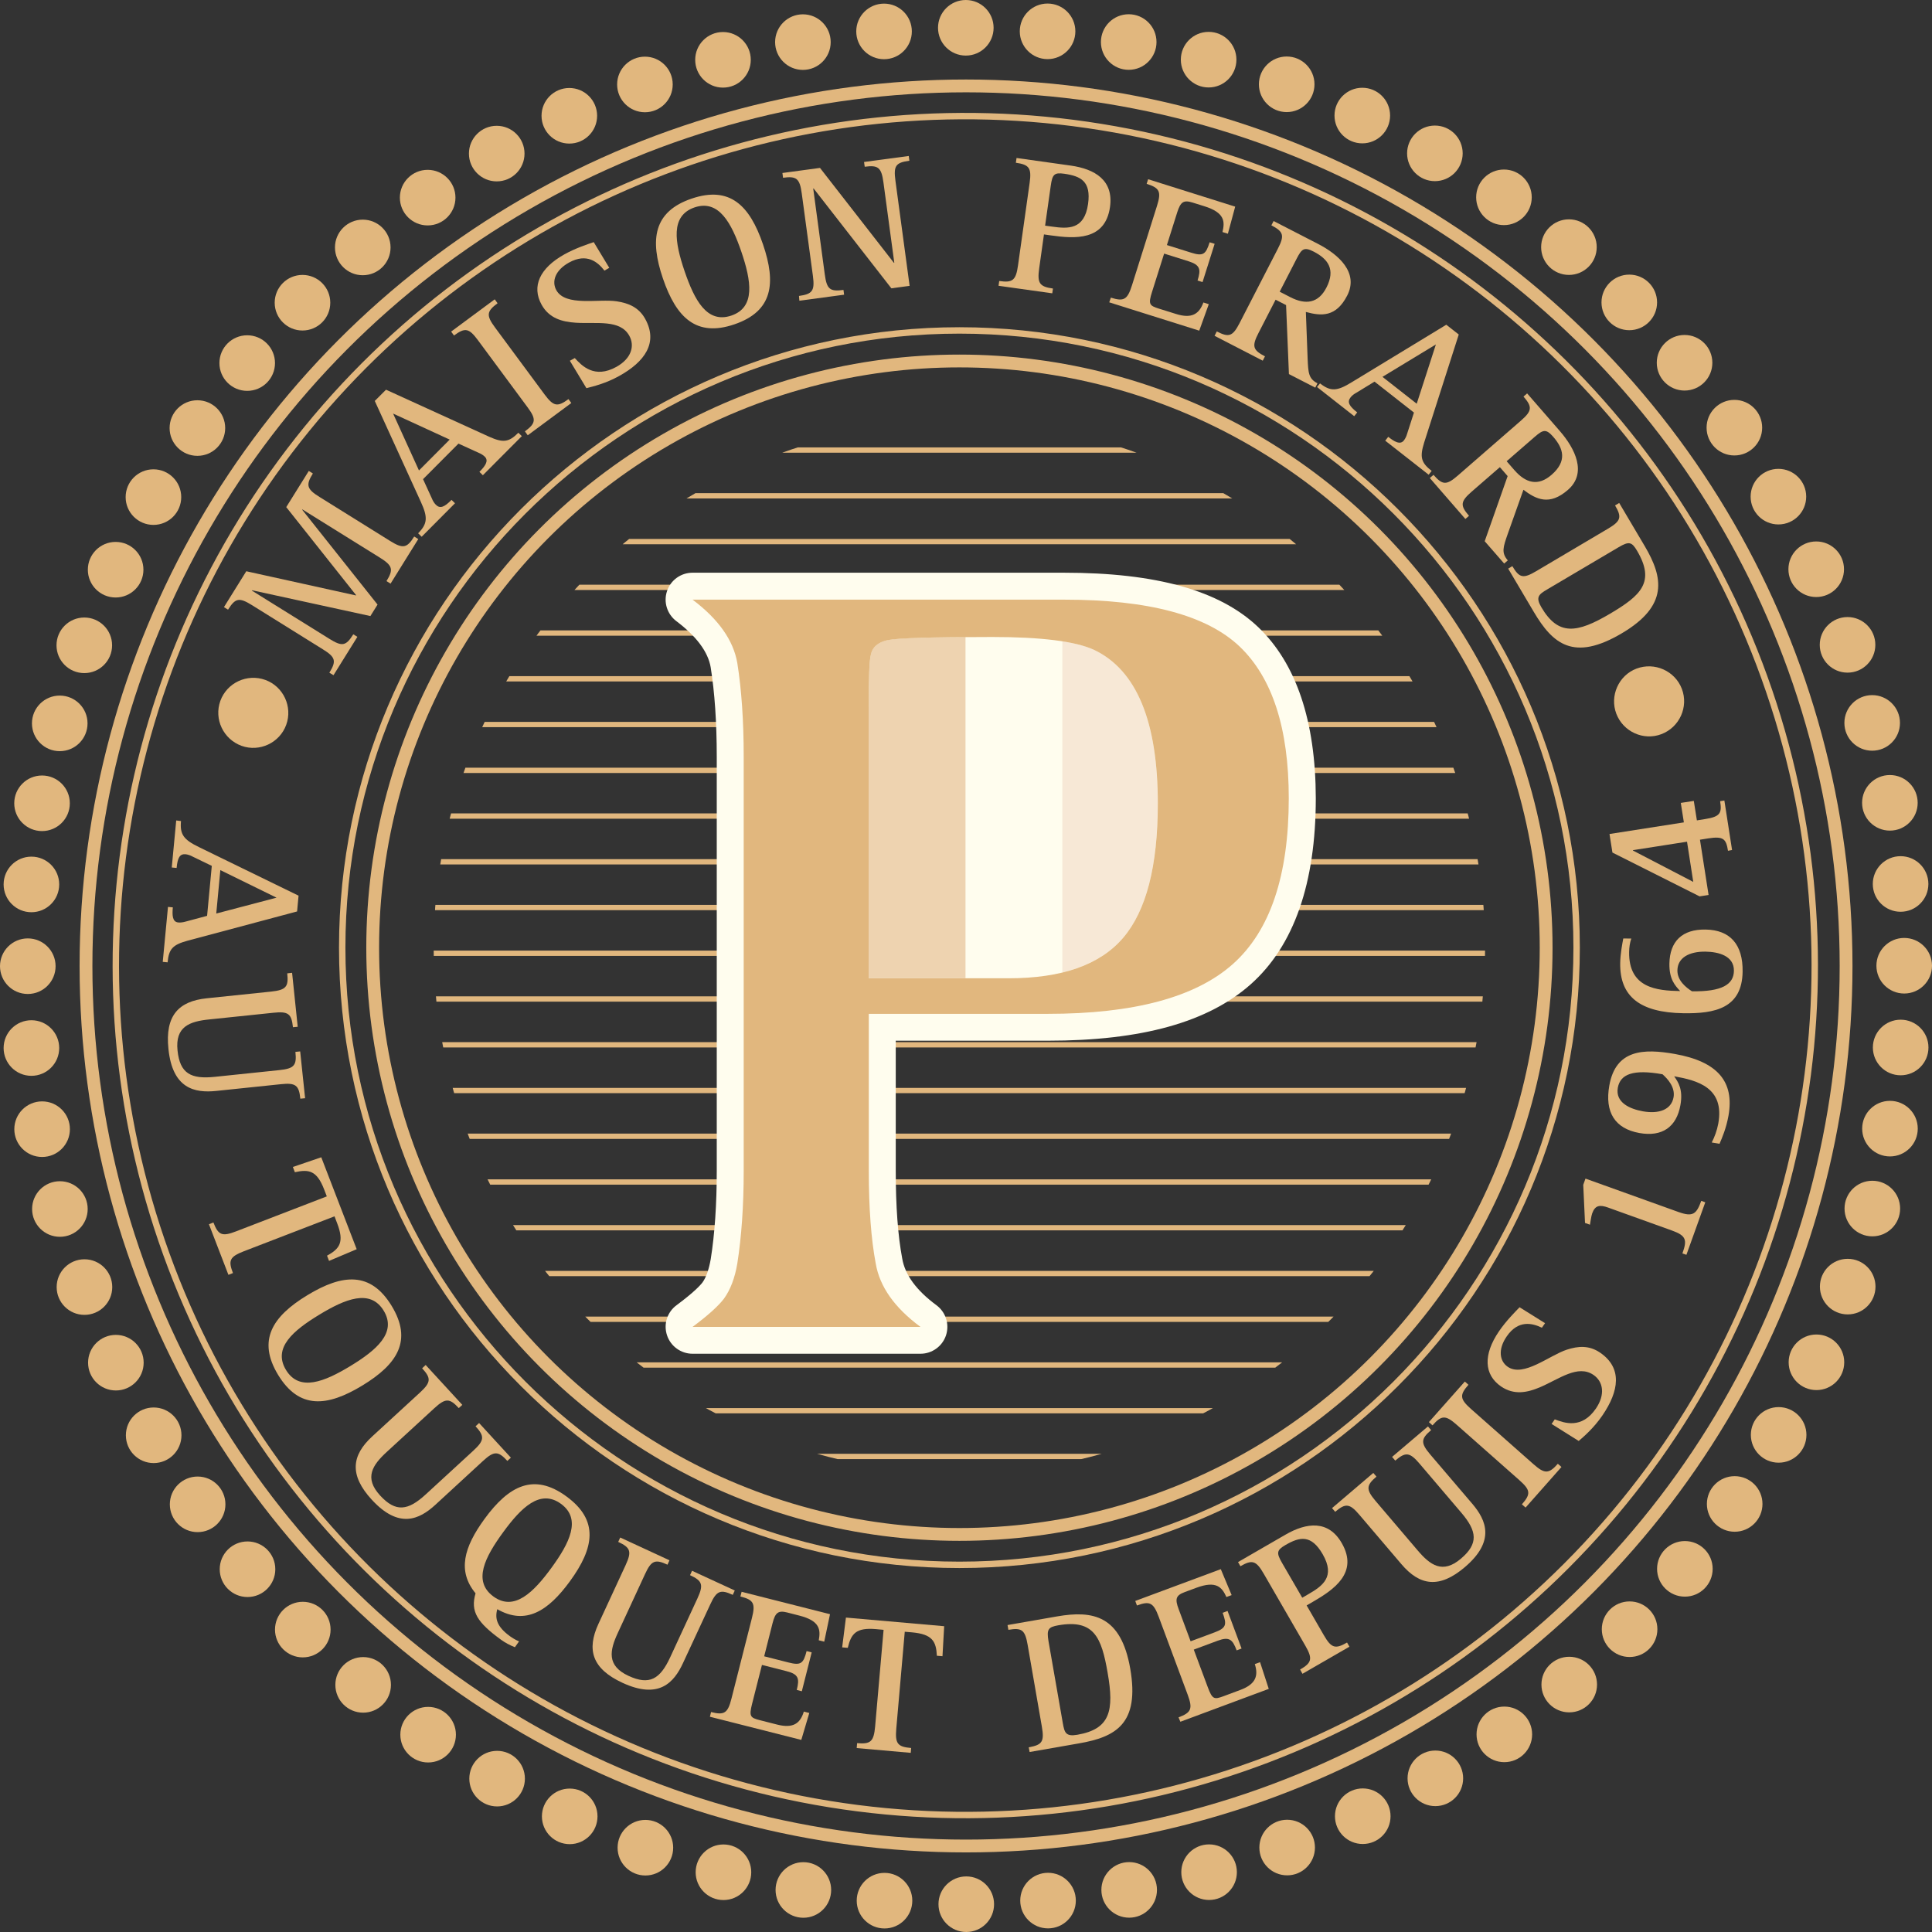 <?xml version="1.0" encoding="UTF-8" standalone="no"?>
<!-- Generator: Adobe Illustrator 25.4.1, SVG Export Plug-In . SVG Version: 6.00 Build 0)  -->

<svg
   version="1.1"
   id="Calque_1"
   x="0px"
   y="0px"
   viewBox="0 0 250.95 250.95"
   xml:space="preserve"
   sodipodi:docname="Stamp Maison PERARD 090122.svg"
   width="250.95"
   height="250.95"
   inkscape:version="1.1.1 (3bf5ae0d25, 2021-09-20)"
   xmlns:inkscape="http://www.inkscape.org/namespaces/inkscape"
   xmlns:sodipodi="http://sodipodi.sourceforge.net/DTD/sodipodi-0.dtd"
   xmlns:xlink="http://www.w3.org/1999/xlink"
   xmlns="http://www.w3.org/2000/svg"
   xmlns:svg="http://www.w3.org/2000/svg"><rect x="0" y="0" width="250.95" height="250.95" fill="#333333" stroke="none"/><defs
   id="defs301" /><sodipodi:namedview
   id="namedview299"
   pagecolor="#ffffff"
   bordercolor="#666666"
   borderopacity="1.0"
   inkscape:pageshadow="2"
   inkscape:pageopacity="0.0"
   inkscape:pagecheckerboard="0"
   showgrid="false"
   fit-margin-top="0"
   fit-margin-left="0"
   fit-margin-right="0"
   fit-margin-bottom="0"
   inkscape:zoom="0.8540308"
   inkscape:cx="125.28822"
   inkscape:cy="124.1173"
   inkscape:window-width="3840"
   inkscape:window-height="2066"
   inkscape:window-x="-11"
   inkscape:window-y="-11"
   inkscape:window-maximized="1"
   inkscape:current-layer="Calque_1" />
<style
   type="text/css"
   id="style2">
	.st0{clip-path:url(#SVGID_00000002382636348837836340000002730346190469136513_);}
	.st1{fill:none;stroke:#E1B77E;stroke-width:0.687;stroke-miterlimit:10;}
	.st2{fill:#FFFDEE;}
	.st3{fill:#EED3B0;}
	.st4{fill:#F7E8D6;}
	.st5{fill:#E1B77E;}
	.st6{fill:none;stroke:#E1B77E;stroke-width:0.832;stroke-miterlimit:10;}
	.st7{fill:none;stroke:#E1B77E;stroke-width:1.664;stroke-miterlimit:10;}
</style>
<g
   id="g296"
   transform="translate(-172.54,-296.6)">
	<g
   id="g58">
		<defs
   id="defs5">
			<path
   id="SVGID_1_"
   d="m 297.16,487.98 c -37.65,0 -68.29,-30.63 -68.29,-68.29 0,-37.65 30.63,-68.28 68.29,-68.28 37.65,0 68.28,30.63 68.28,68.28 0.01,37.66 -30.63,68.29 -68.28,68.29 z" />
		</defs>
		<clipPath
   id="SVGID_00000069398906091793596530000012453705603761188789_">
			<use
   xlink:href="#SVGID_1_"
   style="overflow:visible"
   id="use7"
   x="0"
   y="0"
   width="100%"
   height="100%" />
		</clipPath>
		<g
   clip-path="url(#SVGID_00000069398906091793596530000012453705603761188789_)"
   id="g56">
			<line
   class="st1"
   x1="206.53"
   y1="355.06"
   x2="386.82"
   y2="355.06"
   id="line10" />
			<line
   class="st1"
   x1="206.53"
   y1="361"
   x2="386.82"
   y2="361"
   id="line12" />
			<line
   class="st1"
   x1="206.53"
   y1="366.95"
   x2="386.82"
   y2="366.95"
   id="line14" />
			<line
   class="st1"
   x1="206.53"
   y1="372.89"
   x2="386.82"
   y2="372.89"
   id="line16" />
			<line
   class="st1"
   x1="206.53"
   y1="378.83"
   x2="386.82"
   y2="378.83"
   id="line18" />
			<line
   class="st1"
   x1="206.53"
   y1="384.77"
   x2="386.82"
   y2="384.77"
   id="line20" />
			<line
   class="st1"
   x1="206.53"
   y1="390.71"
   x2="386.82"
   y2="390.71"
   id="line22" />
			<line
   class="st1"
   x1="206.53"
   y1="396.66"
   x2="386.82"
   y2="396.66"
   id="line24" />
			<line
   class="st1"
   x1="206.53"
   y1="402.6"
   x2="386.82"
   y2="402.6"
   id="line26" />
			<line
   class="st1"
   x1="206.53"
   y1="408.54"
   x2="386.82"
   y2="408.54"
   id="line28" />
			<line
   class="st1"
   x1="206.53"
   y1="414.48"
   x2="386.82"
   y2="414.48"
   id="line30" />
			<line
   class="st1"
   x1="206.53"
   y1="420.42"
   x2="386.82"
   y2="420.42"
   id="line32" />
			<line
   class="st1"
   x1="206.53"
   y1="426.36"
   x2="386.82"
   y2="426.36"
   id="line34" />
			<line
   class="st1"
   x1="206.53"
   y1="432.31"
   x2="386.82"
   y2="432.31"
   id="line36" />
			<line
   class="st1"
   x1="206.53"
   y1="438.25"
   x2="386.82"
   y2="438.25"
   id="line38" />
			<line
   class="st1"
   x1="206.53"
   y1="444.19"
   x2="386.82"
   y2="444.19"
   id="line40" />
			<line
   class="st1"
   x1="206.53"
   y1="450.13"
   x2="386.82"
   y2="450.13"
   id="line42" />
			<line
   class="st1"
   x1="206.53"
   y1="456.07"
   x2="386.82"
   y2="456.07"
   id="line44" />
			<line
   class="st1"
   x1="206.53"
   y1="462.02"
   x2="386.82"
   y2="462.02"
   id="line46" />
			<line
   class="st1"
   x1="206.53"
   y1="467.96"
   x2="386.82"
   y2="467.96"
   id="line48" />
			<line
   class="st1"
   x1="206.53"
   y1="473.9"
   x2="386.82"
   y2="473.9"
   id="line50" />
			<line
   class="st1"
   x1="206.53"
   y1="479.84"
   x2="386.82"
   y2="479.84"
   id="line52" />
			<line
   class="st1"
   x1="206.53"
   y1="485.78"
   x2="386.82"
   y2="485.78"
   id="line54" />
		</g>
	</g>
	<path
   class="st2"
   d="m 335.95,378.04 c -4.98,-4.74 -13.23,-7.05 -25.19,-7.05 h -48.27 c -1.5,0 -2.84,0.96 -3.31,2.39 -0.48,1.42 0.01,2.99 1.21,3.9 2.62,1.97 4.12,4 4.46,5.99 0.52,3.25 0.79,7.16 0.79,11.62 v 53.8 c 0,4.32 -0.26,8.18 -0.78,11.44 -0.23,1.35 -0.61,2.4 -1.06,3.03 -0.3,0.4 -1.15,1.32 -3.39,2.98 -1.21,0.9 -1.71,2.47 -1.23,3.9 0.47,1.43 1.81,2.4 3.32,2.4 h 29.6 c 1.51,0 2.85,-0.97 3.32,-2.4 0.47,-1.43 -0.03,-3 -1.24,-3.9 -2.6,-1.92 -4.09,-3.94 -4.45,-6.07 -0.56,-2.95 -0.84,-6.78 -0.84,-11.38 v -16.91 h 19.74 c 12.2,0 20.84,-2.4 26.39,-7.35 5.59,-4.98 8.43,-13.11 8.43,-24.15 -0.02,-10.03 -2.54,-17.51 -7.5,-22.24 z"
   id="path60" />
	<g
   id="g70">
		<g
   id="g66">
			<path
   class="st3"
   d="m 297.95,379.34 c -5.68,0.04 -9.06,0.17 -10.12,0.4 -1.27,0.28 -1.99,0.92 -2.18,1.94 -0.18,0.6 -0.28,2.88 -0.28,6.85 v 35.13 h 12.58 z"
   id="path62" />
			<path
   class="st4"
   d="m 314.63,380.99 c -1.02,-0.46 -2.39,-0.83 -4.1,-1.1 v 43.02 c 3.4,-0.82 6.03,-2.33 7.9,-4.51 3,-3.5 4.49,-9.31 4.49,-17.43 0.01,-10.69 -2.76,-17.35 -8.29,-19.98 z"
   id="path64" />
		</g>
		<path
   class="st5"
   d="m 339.94,400.28 c 0,10.05 -2.42,17.23 -7.26,21.54 -4.84,4.31 -12.86,6.47 -24.06,6.47 h -23.23 v 20.4 c 0,4.84 0.3,8.85 0.9,12.03 0.51,3 2.44,5.74 5.81,8.23 h -29.6 c 1.98,-1.47 3.34,-2.7 4.08,-3.67 0.83,-1.15 1.41,-2.67 1.73,-4.56 0.55,-3.5 0.83,-7.51 0.83,-12.03 v -53.8 c 0,-4.66 -0.28,-8.71 -0.83,-12.17 -0.51,-2.95 -2.44,-5.69 -5.81,-8.23 h 48.27 c 10.93,0 18.52,2.03 22.79,6.09 4.24,4.05 6.38,10.62 6.38,19.7 z m -17.01,0.7 c 0,-10.69 -2.77,-17.36 -8.3,-19.98 -2.44,-1.11 -6.85,-1.66 -13.21,-1.66 -7.79,0 -12.32,0.14 -13.59,0.41 -1.27,0.28 -1.99,0.92 -2.18,1.94 -0.18,0.6 -0.28,2.88 -0.28,6.85 v 35.13 h 18.19 c 6.92,0 11.87,-1.75 14.87,-5.26 3,-3.51 4.5,-9.32 4.5,-17.43 z"
   id="path68" />
	</g>
	<g
   id="g110">
		<path
   class="st5"
   d="m 196.05,403.25 c -0.16,1.73 0.33,2.41 2.33,3.38 l 12.94,6.31 -0.19,2.05 -14.23,3.8 c -1.92,0.53 -2.43,1.06 -2.59,2.81 l -0.63,-0.06 0.68,-7.14 0.63,0.06 c -0.09,0.98 -0.08,1.89 0.7,1.96 0.3,0.03 0.63,-0.02 0.95,-0.11 l 2.8,-0.75 0.61,-6.49 -2.46,-1.19 c -0.29,-0.16 -0.61,-0.28 -0.93,-0.32 -0.78,-0.07 -1.05,0.46 -1.18,1.78 l -0.63,-0.06 0.58,-6.11 z m 5.11,6.37 -0.53,5.64 7.83,-2.06 z"
   id="path72" />
		<path
   class="st5"
   d="m 200.65,438.3 c -2.83,0.3 -5.7,-0.29 -6.23,-5.44 -0.46,-4.35 1.32,-6.21 4.97,-6.59 l 8.36,-0.87 c 1.95,-0.21 2.29,-0.62 2.1,-2.37 l 0.63,-0.07 0.73,7.01 -0.62,0.06 c -0.18,-1.75 -0.6,-2.09 -2.55,-1.88 l -8.36,0.87 c -2.5,0.26 -4.41,0.92 -4.08,4.04 0.31,2.98 1.73,3.74 4.86,3.41 l 8.35,-0.87 c 1.95,-0.2 2.29,-0.62 2.1,-2.37 l 0.62,-0.06 0.64,6.08 -0.62,0.06 c -0.18,-1.75 -0.6,-2.09 -2.55,-1.88 z"
   id="path74" />
		<path
   class="st5"
   d="m 200.26,455.39 c 0.63,1.64 1.12,1.86 2.95,1.15 l 11.78,-4.54 -0.35,-0.91 c -0.95,-2.46 -1.98,-2.63 -3.8,-2.23 l -0.26,-0.68 3.69,-1.26 4.6,11.94 -3.59,1.52 -0.26,-0.68 c 1.65,-0.9 2.26,-1.76 1.31,-4.22 l -0.34,-0.89 -11.78,4.54 c -1.83,0.71 -2.05,1.19 -1.41,2.83 l -0.59,0.23 -2.53,-6.57 z"
   id="path76" />
		<path
   class="st5"
   d="m 212.47,464.83 c 4.58,-2.78 8.22,-3.08 10.94,1.39 2.73,4.49 0.77,7.57 -3.81,10.35 -4.58,2.78 -8.21,3.1 -10.94,-1.39 -2.71,-4.48 -0.77,-7.57 3.81,-10.35 z m -2.78,9.72 c 1.74,2.86 4.99,1.53 8.37,-0.52 3.35,-2.04 6.06,-4.32 4.32,-7.18 -1.75,-2.88 -5.01,-1.52 -8.37,0.52 -3.37,2.05 -6.07,4.3 -4.32,7.18 z"
   id="path78" />
		<path
   class="st5"
   d="m 229.09,492.06 c -2.09,1.92 -4.74,3.16 -8.25,-0.65 -2.96,-3.22 -2.64,-5.77 0.07,-8.25 l 6.18,-5.68 c 1.44,-1.33 1.47,-1.86 0.28,-3.15 l 0.46,-0.43 4.76,5.18 -0.46,0.42 c -1.19,-1.3 -1.72,-1.32 -3.17,0.01 l -6.18,5.68 c -1.85,1.7 -2.99,3.36 -0.86,5.67 2.02,2.2 3.62,1.97 5.93,-0.16 l 6.18,-5.68 c 1.44,-1.33 1.47,-1.86 0.28,-3.16 l 0.46,-0.42 4.13,4.5 -0.46,0.42 c -1.19,-1.3 -1.72,-1.32 -3.17,0.01 z"
   id="path80" />
		<path
   class="st5"
   d="m 239.42,510.56 c -0.65,-0.26 -1.26,-0.58 -1.81,-0.98 -3.09,-2.25 -3.99,-3.66 -3.3,-6.02 -2.38,-2.89 -1.53,-5.97 1.17,-9.67 3.16,-4.33 6.41,-6.01 10.63,-2.92 4.25,3.1 3.62,6.69 0.46,11.02 -2.83,3.88 -5.75,5.74 -9.44,3.63 -0.33,1.22 -0.04,2.27 1.62,3.49 0.37,0.27 0.78,0.51 1.21,0.69 z m -2.79,-6.59 c 2.7,1.97 5.21,-0.53 7.55,-3.74 2.31,-3.17 3.93,-6.32 1.23,-8.29 -2.72,-1.99 -5.21,0.53 -7.52,3.69 -2.35,3.22 -3.98,6.35 -1.26,8.34 z"
   id="path82" />
		<path
   class="st5"
   d="m 261.26,512.61 c -1.19,2.58 -3.16,4.75 -7.87,2.57 -3.97,-1.84 -4.66,-4.31 -3.12,-7.65 l 3.53,-7.63 c 0.82,-1.78 0.64,-2.28 -0.96,-3.02 l 0.26,-0.57 6.4,2.96 -0.26,0.57 c -1.6,-0.74 -2.1,-0.56 -2.92,1.23 l -3.53,7.63 c -1.06,2.28 -1.47,4.26 1.39,5.58 2.72,1.26 4.1,0.43 5.42,-2.43 l 3.53,-7.63 c 0.82,-1.78 0.64,-2.28 -0.96,-3.02 l 0.26,-0.57 5.55,2.56 -0.26,0.57 c -1.6,-0.74 -2.1,-0.55 -2.92,1.23 z"
   id="path84" />
		<path
   class="st5"
   d="m 264.9,518.98 c 1.71,0.43 2.17,0.16 2.65,-1.74 l 2.66,-10.48 c 0.48,-1.9 0.21,-2.36 -1.5,-2.79 l 0.16,-0.61 11.48,2.91 -0.75,3.57 -0.71,-0.18 c 0.24,-1.34 0.2,-2.52 -2.53,-3.21 l -1.56,-0.4 c -1.19,-0.3 -1.56,0.02 -1.91,1.38 l -1.09,4.31 3.19,0.81 c 1.58,0.4 1.91,0.12 2.32,-1.49 l 0.66,0.17 -1.28,5.05 -0.66,-0.17 c 0.37,-1.46 0.26,-2.04 -1.33,-2.44 l -3.19,-0.81 -1.28,5.05 c -0.41,1.63 -0.25,1.81 1.02,2.13 l 2.24,0.57 c 2.1,0.53 3,-0.17 3.46,-1.69 l 0.71,0.18 -1.04,3.5 -11.87,-3.01 z"
   id="path86" />
		<path
   class="st5"
   d="m 283.87,523.02 c 1.75,0.15 2.16,-0.19 2.34,-2.14 l 1.1,-12.58 -0.98,-0.09 c -2.63,-0.23 -3.24,0.62 -3.67,2.43 l -0.73,-0.06 0.49,-3.87 12.76,1.12 -0.22,3.9 -0.73,-0.06 c -0.09,-1.88 -0.59,-2.8 -3.22,-3.04 l -0.95,-0.08 -1.1,12.58 c -0.17,1.96 0.17,2.37 1.93,2.52 l -0.05,0.63 -7.02,-0.62 z"
   id="path88" />
		<path
   class="st5"
   d="m 306.16,523.56 c 1.76,-0.31 2.04,-0.74 1.71,-2.67 l -1.85,-10.65 c -0.34,-1.93 -0.75,-2.24 -2.5,-1.94 l -0.11,-0.62 6.42,-1.12 c 4.7,-0.82 8.32,-0.12 9.52,6.79 1.24,7.16 -1.88,8.87 -6.66,9.7 l -6.41,1.12 z m 4.43,-3.14 c 0.22,1.24 0.38,1.77 1.89,1.51 4.26,-0.74 4.8,-3.1 3.93,-8.06 -0.79,-4.56 -1.75,-6.97 -6.4,-6.16 -1.31,0.23 -1.54,0.52 -1.28,2.06 z"
   id="path90" />
		<path
   class="st5"
   d="m 325.62,519.67 c 1.65,-0.62 1.87,-1.1 1.19,-2.94 l -3.77,-10.14 c -0.69,-1.84 -1.17,-2.06 -2.82,-1.45 l -0.22,-0.59 11.11,-4.13 1.41,3.37 -0.68,0.25 c -0.57,-1.24 -1.27,-2.18 -3.91,-1.2 l -1.51,0.56 c -1.16,0.43 -1.28,0.9 -0.78,2.22 l 1.55,4.17 3.09,-1.15 c 1.53,-0.57 1.65,-0.99 1.07,-2.55 l 0.64,-0.24 1.82,4.88 -0.64,0.24 c -0.53,-1.42 -0.95,-1.82 -2.48,-1.25 l -3.09,1.15 1.82,4.88 c 0.59,1.58 0.82,1.63 2.05,1.17 l 2.17,-0.81 c 2.03,-0.75 2.37,-1.85 1.89,-3.36 l 0.68,-0.25 1.13,3.47 -11.48,4.27 z"
   id="path92" />
		<path
   class="st5"
   d="m 341.41,513.46 c 1.52,-0.88 1.66,-1.4 0.68,-3.1 L 336.68,501 c -0.98,-1.7 -1.5,-1.84 -3.02,-0.96 l -0.31,-0.54 6.16,-3.56 c 2.77,-1.6 5.58,-1.91 7.31,1.09 2.24,3.88 -1.08,6.08 -3.75,7.63 l -0.81,0.47 2.23,3.86 c 0.98,1.7 1.5,1.84 3.02,0.96 l 0.31,0.54 -6.1,3.52 z m 0.28,-9.33 0.76,-0.44 c 1.85,-1.07 3.6,-2.26 1.89,-5.22 -1.49,-2.57 -2.97,-2.27 -4.84,-1.18 -1.15,0.67 -1.18,1.03 -0.42,2.34 z"
   id="path94" />
		<path
   class="st5"
   d="m 363.78,491.93 c 1.84,2.16 2.98,4.86 -0.96,8.22 -3.33,2.84 -5.87,2.42 -8.25,-0.38 l -5.45,-6.4 c -1.27,-1.5 -1.81,-1.54 -3.15,-0.4 l -0.41,-0.48 5.36,-4.57 0.41,0.48 c -1.34,1.14 -1.38,1.67 -0.11,3.17 l 5.45,6.4 c 1.63,1.92 3.25,3.12 5.64,1.08 2.28,-1.94 2.1,-3.54 0.06,-5.94 l -5.45,-6.4 c -1.27,-1.49 -1.81,-1.54 -3.15,-0.39 l -0.41,-0.48 4.66,-3.96 0.41,0.48 c -1.34,1.14 -1.38,1.67 -0.11,3.17 z"
   id="path96" />
		<path
   class="st5"
   d="m 370.22,492 c 1.18,-1.34 1.13,-1.85 -0.34,-3.15 l -8.1,-7.16 c -1.47,-1.3 -1.99,-1.29 -3.17,0.05 l -0.47,-0.42 4.67,-5.27 0.47,0.42 c -1.17,1.32 -1.13,1.85 0.34,3.15 l 8.1,7.16 c 1.47,1.3 2,1.27 3.17,-0.05 l 0.47,0.42 -4.66,5.27 z"
   id="path98" />
		<path
   class="st5"
   d="m 372.82,469.06 c -1.24,-0.6 -3.08,-1.06 -4.58,1.14 -1.15,1.68 -0.93,3.2 0.15,3.94 2.04,1.39 5.4,-1.49 7.67,-2.23 1.48,-0.48 2.9,-0.58 4.31,0.38 2.93,2 2.47,5 0.31,8.16 -1.12,1.64 -2.41,2.74 -3.08,3.32 l -3.52,-2.21 0.41,-0.6 c 1.23,0.47 3.49,1.31 5.35,-1.41 1.23,-1.81 0.95,-3.49 -0.32,-4.36 -2.04,-1.39 -4.44,0.53 -6.97,1.61 -1.66,0.7 -3.35,1.03 -5.02,-0.1 -2.24,-1.53 -2.36,-4.13 -0.29,-7.17 0.95,-1.39 2.15,-2.58 2.68,-3.13 l 3.31,2.07 z"
   id="path100" />
		<path
   class="st5"
   d="m 391.07,459.41 c 0.62,-1.73 0.53,-2.3 -1.37,-2.98 l -8.29,-2.98 c -1.06,-0.38 -1.68,-0.31 -2.06,0.76 -0.12,0.33 -0.24,1.2 -0.29,1.47 l -0.64,-0.23 -0.23,-4.95 0.29,-0.81 12.08,4.34 c 1.9,0.68 2.34,0.25 2.96,-1.45 l 0.52,0.19 -2.45,6.82 z"
   id="path102" />
		<path
   class="st5"
   d="m 394.88,445 c 0.36,-0.7 0.68,-1.54 0.85,-2.46 0.84,-4.68 -2.71,-5.6 -5.73,-6.14 0.55,0.79 1.17,1.74 0.81,3.75 -0.5,2.82 -2.35,4.15 -5.33,3.62 -3.17,-0.57 -4.53,-2.7 -3.9,-6.19 0.83,-4.66 4.44,-4.8 8.5,-4.08 5.55,0.99 7.77,3.58 6.97,8.04 -0.29,1.61 -0.81,2.82 -1.16,3.63 z m -4.96,-5.87 c 0.23,-1.31 -0.75,-2.38 -1.43,-2.99 -3.84,-0.69 -5.49,-0.01 -5.81,1.75 -0.34,1.93 1.58,2.76 3.26,3.06 2.08,0.37 3.69,-0.21 3.98,-1.82 z"
   id="path104" />
		<path
   class="st5"
   d="m 384.43,418.51 c -0.19,0.55 -0.27,1.15 -0.28,1.73 -0.08,4.7 3.59,5.04 6.63,5.09 -0.67,-0.72 -1.43,-1.53 -1.4,-3.57 0.05,-2.89 1.66,-4.47 4.7,-4.42 3.19,0.05 4.87,1.94 4.81,5.49 -0.08,4.73 -3.59,5.45 -7.71,5.38 -5.66,-0.09 -8.26,-2.2 -8.19,-6.52 0.02,-1.23 0.27,-2.49 0.4,-3.19 z m 13.33,4.2 c 0.03,-1.96 -1.99,-2.47 -3.68,-2.5 -2.14,-0.03 -3.63,0.79 -3.66,2.43 -0.02,1.33 1.12,2.23 1.89,2.72 3.87,0.06 5.42,-0.87 5.45,-2.65 z"
   id="path106" />
		<path
   class="st5"
   d="m 396.99,407.11 c -0.24,-1.54 -0.58,-1.92 -2.57,-1.61 l -1.07,0.17 1.12,7.18 -1.17,0.18 -11.32,-5.69 -0.38,-2.41 9.66,-1.51 -0.4,-2.53 1.69,-0.26 0.4,2.53 1.07,-0.17 c 1.99,-0.31 2.19,-0.8 1.95,-2.32 l 0.55,-0.09 1,6.43 z m -4.51,4.04 -0.81,-5.22 -7.03,1.1 0.01,0.05 z"
   id="path108" />
	</g>
	<g
   id="g140">
		<path
   class="st5"
   d="m 203.92,393.48 c -2.37,-0.86 -3.61,-3.47 -2.76,-5.84 0.86,-2.37 3.49,-3.58 5.85,-2.72 2.34,0.85 3.56,3.48 2.71,5.82 -0.84,2.34 -3.46,3.58 -5.8,2.74 z"
   id="path112" />
		<path
   class="st5"
   d="m 215.32,383.98 c 0.94,-1.52 0.81,-2.02 -0.86,-3.05 l -9.18,-5.72 c -1.67,-1.04 -2.17,-0.94 -3.12,0.58 l -0.53,-0.33 2.9,-4.66 14.23,3.14 0.03,-0.04 -9.07,-11.43 2.93,-4.7 0.53,0.33 c -0.93,1.49 -0.81,2.02 0.86,3.05 l 9.18,5.72 c 1.67,1.04 2.19,0.92 3.12,-0.58 l 0.53,0.33 -3.6,5.79 -0.53,-0.33 c 0.93,-1.5 0.81,-2.01 -0.86,-3.05 l -10.06,-6.26 -0.03,0.04 9.79,12.32 -0.93,1.49 -15.37,-3.35 -0.03,0.04 10.06,6.26 c 1.67,1.04 2.16,0.96 3.12,-0.58 l 0.53,0.33 -3.1,4.98 z"
   id="path114" />
		<path
   class="st5"
   d="m 226.85,365.87 c 1.22,-1.23 1.28,-2.07 0.35,-4.09 l -5.98,-13.1 1.46,-1.46 13.4,6.11 c 1.82,0.81 2.55,0.72 3.79,-0.52 l 0.45,0.44 -5.06,5.08 -0.45,-0.44 c 0.69,-0.69 1.26,-1.41 0.71,-1.96 -0.21,-0.21 -0.5,-0.39 -0.8,-0.51 l -2.63,-1.2 -4.6,4.62 1.14,2.49 c 0.12,0.3 0.29,0.6 0.52,0.83 0.55,0.55 1.1,0.32 2.04,-0.63 l 0.45,0.44 -4.33,4.35 z m 0.11,-8.16 3.99,-4.01 -7.35,-3.38 z"
   id="path116" />
		<path
   class="st5"
   d="m 240.72,352.63 c 1.44,-1.06 1.5,-1.57 0.33,-3.15 l -6.43,-8.69 c -1.17,-1.58 -1.67,-1.67 -3.11,-0.61 l -0.37,-0.51 5.66,-4.19 0.37,0.51 c -1.42,1.05 -1.5,1.57 -0.33,3.15 l 6.43,8.69 c 1.17,1.58 1.69,1.66 3.11,0.61 l 0.37,0.51 -5.66,4.19 z"
   id="path118" />
		<path
   class="st5"
   d="m 251.05,331.75 c -0.84,-1.09 -2.27,-2.34 -4.61,-1.04 -1.78,0.99 -2.27,2.44 -1.64,3.58 1.2,2.16 5.5,1.09 7.86,1.45 1.54,0.24 2.85,0.78 3.68,2.27 1.72,3.1 -0.04,5.58 -3.38,7.43 -1.74,0.97 -3.39,1.36 -4.25,1.58 l -2.15,-3.56 0.64,-0.35 c 0.89,0.97 2.53,2.74 5.41,1.14 1.91,-1.06 2.42,-2.69 1.67,-4.04 -1.2,-2.15 -4.21,-1.52 -6.95,-1.69 -1.8,-0.12 -3.46,-0.58 -4.44,-2.34 -1.32,-2.38 -0.25,-4.75 2.96,-6.54 1.47,-0.82 3.08,-1.34 3.81,-1.59 l 2.02,3.34 z"
   id="path120" />
		<path
   class="st5"
   d="m 258.65,332.78 c -1.73,-5.07 -1.23,-8.69 3.72,-10.38 4.97,-1.69 7.55,0.88 9.28,5.95 1.73,5.07 1.26,8.68 -3.72,10.38 -4.95,1.69 -7.55,-0.88 -9.28,-5.95 z m 8.89,4.81 c 3.17,-1.08 2.57,-4.54 1.3,-8.28 -1.27,-3.71 -2.92,-6.84 -6.08,-5.77 -3.19,1.09 -2.56,4.57 -1.3,8.28 1.28,3.74 2.89,6.85 6.08,5.77 z"
   id="path122" />
		<path
   class="st5"
   d="m 276.32,335.04 c 1.74,-0.24 2.07,-0.66 1.81,-2.6 l -1.45,-10.72 c -0.26,-1.94 -0.69,-2.27 -2.43,-2.03 l -0.08,-0.62 4.88,-0.66 9.6,12.33 0.05,-0.01 -1.41,-10.44 c -0.26,-1.94 -0.69,-2.27 -2.43,-2.03 l -0.09,-0.62 5.81,-0.78 0.08,0.62 c -1.79,0.24 -2.07,0.66 -1.81,2.6 l 1.84,13.65 -2.37,0.32 -10.1,-12.97 -0.05,0.01 1.5,11.14 c 0.26,1.94 0.66,2.27 2.43,2.03 l 0.08,0.62 -5.81,0.78 z"
   id="path124" />
		<path
   class="st5"
   d="m 302.33,333.1 c 1.74,0.25 2.17,-0.08 2.44,-2.02 l 1.51,-10.72 c 0.27,-1.94 -0.05,-2.37 -1.79,-2.62 l 0.09,-0.62 7.05,0.99 c 3.16,0.45 5.57,1.93 5.09,5.37 -0.62,4.43 -4.6,4.13 -7.66,3.7 l -0.92,-0.13 -0.62,4.41 c -0.27,1.94 0.05,2.37 1.79,2.62 l -0.09,0.62 -6.98,-0.98 z m 5.96,-7.19 0.87,0.12 c 2.12,0.3 4.23,0.44 4.71,-2.94 0.41,-2.94 -0.94,-3.61 -3.08,-3.92 -1.32,-0.19 -1.56,0.08 -1.77,1.58 z"
   id="path126" />
		<path
   class="st5"
   d="m 316.83,335.26 c 1.68,0.53 2.15,0.28 2.74,-1.59 l 3.25,-10.32 c 0.59,-1.87 0.34,-2.34 -1.34,-2.87 l 0.19,-0.6 11.31,3.56 -0.95,3.52 -0.7,-0.22 c 0.31,-1.33 0.34,-2.51 -2.35,-3.35 l -1.54,-0.48 c -1.18,-0.37 -1.56,-0.07 -1.99,1.27 l -1.34,4.25 3.15,0.99 c 1.56,0.49 1.9,0.23 2.4,-1.35 l 0.65,0.2 -1.57,4.97 -0.65,-0.2 c 0.45,-1.44 0.37,-2.02 -1.19,-2.51 l -3.15,-0.99 -1.57,4.97 c -0.51,1.61 -0.35,1.79 0.9,2.18 l 2.21,0.69 c 2.06,0.65 3.01,0 3.56,-1.49 l 0.7,0.22 -1.24,3.44 -11.69,-3.68 z"
   id="path128" />
		<path
   class="st5"
   d="m 330.59,339.65 c 1.59,0.82 2.07,0.64 2.97,-1.1 l 4.95,-9.62 c 0.9,-1.74 0.76,-2.24 -0.83,-3.06 l 0.29,-0.56 5.77,2.97 c 2.66,1.37 5.32,3.73 3.79,6.71 -1.46,2.84 -3.38,2.67 -5.37,2.13 l 0.23,6.09 c 0.08,1.82 0.12,2.58 1.28,3.18 l -0.29,0.56 -3.42,-1.76 -0.37,-8.96 -1.36,-0.7 -2.21,4.3 c -0.9,1.74 -0.76,2.24 0.83,3.06 l -0.29,0.56 -6.26,-3.23 z m 8.17,-5.16 1.36,0.7 c 2.01,1.04 3.66,0.81 4.71,-1.23 1.23,-2.39 0.17,-3.73 -1.62,-4.66 -1.28,-0.66 -1.58,-0.39 -2.24,0.89 z"
   id="path130" />
		<path
   class="st5"
   d="m 344,346.4 c 1.37,1.07 2.2,1.03 4.1,-0.14 l 12.3,-7.48 1.62,1.27 -4.49,14.02 c -0.59,1.9 -0.42,2.61 0.97,3.7 l -0.39,0.49 -5.64,-4.42 0.39,-0.5 c 0.77,0.61 1.55,1.09 2.03,0.47 0.19,-0.24 0.33,-0.54 0.42,-0.86 l 0.89,-2.76 -5.12,-4.02 -2.34,1.43 c -0.29,0.16 -0.57,0.35 -0.77,0.61 -0.48,0.61 -0.19,1.13 0.86,1.96 l -0.39,0.49 -4.83,-3.79 z m 8.11,-0.85 4.45,3.49 2.49,-7.7 z"
   id="path132" />
		<path
   class="st5"
   d="m 358.74,358.28 c 1.17,1.35 1.69,1.37 3.17,0.08 l 8.16,-7.1 c 1.48,-1.29 1.53,-1.8 0.36,-3.15 l 0.47,-0.41 4.26,4.9 c 1.96,2.26 3.56,5.44 1.04,7.63 -2.41,2.1 -4.13,1.23 -5.78,-0.01 l -2.04,5.74 c -0.6,1.72 -0.85,2.44 0.01,3.43 l -0.47,0.41 -2.53,-2.9 2.98,-8.46 -1.01,-1.16 -3.65,3.17 c -1.48,1.29 -1.53,1.8 -0.36,3.15 l -0.47,0.41 -4.62,-5.32 z m 9.5,-1.77 1.01,1.16 c 1.49,1.71 3.1,2.11 4.83,0.6 2.03,-1.77 1.54,-3.41 0.22,-4.92 -0.94,-1.08 -1.32,-0.95 -2.41,-0.01 z"
   id="path134" />
		<path
   class="st5"
   d="m 368.98,370.14 c 0.91,1.54 1.41,1.65 3.1,0.65 l 9.31,-5.51 c 1.69,-1 1.84,-1.5 0.93,-3.03 l 0.54,-0.32 3.32,5.61 c 2.43,4.11 3.06,7.75 -2.98,11.32 -6.26,3.7 -8.97,1.39 -11.44,-2.79 l -3.32,-5.61 z m 4.51,3.03 c -1.08,0.64 -1.52,0.99 -0.74,2.31 2.2,3.73 4.6,3.39 8.93,0.83 3.99,-2.36 5.9,-4.1 3.5,-8.17 -0.68,-1.15 -1.04,-1.26 -2.38,-0.47 z"
   id="path136" />
		<path
   class="st5"
   d="m 385.1,383.45 c 2.35,-0.89 5,0.28 5.9,2.63 0.89,2.35 -0.31,4.99 -2.66,5.88 -2.33,0.89 -4.96,-0.32 -5.85,-2.64 -0.89,-2.33 0.29,-4.99 2.61,-5.87 z"
   id="path138" />
	</g>
	<path
   class="st6"
   d="m 297.16,499.86 c -44.2,0 -80.17,-35.96 -80.17,-80.17 0,-44.21 35.96,-80.17 80.17,-80.17 44.21,0 80.17,35.96 80.17,80.17 0,44.21 -35.96,80.17 -80.17,80.17 z"
   id="path142" />
	<circle
   class="st7"
   cx="297.16"
   cy="419.7"
   r="76.21"
   id="circle144" />
	<circle
   class="st7"
   cx="298.02"
   cy="422.07"
   r="114.31"
   id="circle146" />
	
		<circle
   transform="matrix(0.16,-0.987,0.987,0.16,-166.343,648.634)"
   class="st6"
   cx="298.02"
   cy="422.07"
   id="ellipse148"
   r="110.35" />
	<g
   id="g294">
		<circle
   class="st5"
   cx="297.99"
   cy="300.21"
   r="3.61"
   id="circle150" />
		<circle
   class="st5"
   cx="287.37"
   cy="300.68"
   r="3.61"
   id="circle152" />
		<circle
   class="st5"
   cx="276.83"
   cy="302.07"
   r="3.61"
   id="circle154" />
		<circle
   class="st5"
   cx="266.45"
   cy="304.37"
   r="3.61"
   id="circle156" />
		<circle
   class="st5"
   cx="256.31"
   cy="307.57"
   r="3.61"
   id="circle158" />
		<circle
   class="st5"
   cx="246.49"
   cy="311.64"
   r="3.61"
   id="circle160" />
		<circle
   class="st5"
   cx="237.06"
   cy="316.55"
   r="3.61"
   id="circle162" />
		<circle
   class="st5"
   cx="228.09"
   cy="322.27"
   r="3.61"
   id="circle164" />
		<circle
   class="st5"
   cx="219.66"
   cy="328.74"
   r="3.61"
   id="circle166" />
		<circle
   class="st5"
   cx="211.83"
   cy="335.92"
   r="3.61"
   id="circle168" />
		<circle
   class="st5"
   cx="204.65"
   cy="343.76"
   r="3.61"
   id="circle170" />
		<circle
   class="st5"
   cx="198.18"
   cy="352.2"
   r="3.61"
   id="circle172" />
		<circle
   class="st5"
   cx="192.47"
   cy="361.17"
   r="3.61"
   id="circle174" />
		<circle
   class="st5"
   cx="187.56"
   cy="370.6"
   r="3.61"
   id="circle176" />
		<circle
   class="st5"
   cx="183.49"
   cy="380.42"
   r="3.61"
   id="circle178" />
		<circle
   class="st5"
   cx="180.3"
   cy="390.56"
   r="3.61"
   id="circle180" />
		<circle
   class="st5"
   cx="178"
   cy="400.94"
   r="3.61"
   id="circle182" />
		<circle
   class="st5"
   cx="176.62"
   cy="411.48"
   r="3.61"
   id="circle184" />
		<circle
   class="st5"
   cx="176.15"
   cy="422.1"
   r="3.61"
   id="circle186" />
		<circle
   class="st5"
   cx="176.62"
   cy="432.73"
   r="3.61"
   id="circle188" />
		<circle
   class="st5"
   cx="178.01"
   cy="443.27"
   r="3.61"
   id="circle190" />
		<circle
   class="st5"
   cx="180.32"
   cy="453.64"
   r="3.61"
   id="circle192" />
		<circle
   class="st5"
   cx="183.51"
   cy="463.78"
   r="3.61"
   id="circle194" />
		<circle
   class="st5"
   cx="187.59"
   cy="473.6"
   r="3.61"
   id="circle196" />
		<circle
   class="st5"
   cx="192.5"
   cy="483.03"
   r="3.61"
   id="circle198" />
		<circle
   class="st5"
   cx="198.21"
   cy="492"
   r="3.61"
   id="circle200" />
		<circle
   class="st5"
   cx="204.69"
   cy="500.43"
   r="3.61"
   id="circle202" />
		<circle
   class="st5"
   cx="211.87"
   cy="508.27"
   r="3.61"
   id="circle204" />
		<circle
   class="st5"
   cx="219.71"
   cy="515.45"
   r="3.61"
   id="circle206" />
		<circle
   class="st5"
   cx="228.15"
   cy="521.92"
   r="3.61"
   id="circle208" />
		<circle
   class="st5"
   cx="237.11"
   cy="527.63"
   r="3.61"
   id="circle210" />
		<circle
   class="st5"
   cx="246.54"
   cy="532.53"
   r="3.61"
   id="circle212" />
		<circle
   class="st5"
   cx="256.37"
   cy="536.6"
   r="3.61"
   id="circle214" />
		<circle
   class="st5"
   cx="266.51"
   cy="539.79"
   r="3.61"
   id="circle216" />
		<circle
   class="st5"
   cx="276.89"
   cy="542.09"
   r="3.61"
   id="circle218" />
		<circle
   class="st5"
   cx="287.43"
   cy="543.48"
   r="3.61"
   id="circle220" />
		<circle
   class="st5"
   cx="298.05"
   cy="543.94"
   r="3.61"
   id="circle222" />
		<circle
   class="st5"
   cx="308.67"
   cy="543.47"
   r="3.61"
   id="circle224" />
		<circle
   class="st5"
   cx="319.21"
   cy="542.08"
   r="3.61"
   id="circle226" />
		<circle
   class="st5"
   cx="329.59"
   cy="539.78"
   r="3.61"
   id="circle228" />
		<circle
   class="st5"
   cx="339.73"
   cy="536.58"
   r="3.61"
   id="circle230" />
		<circle
   class="st5"
   cx="349.55"
   cy="532.51"
   r="3.61"
   id="circle232" />
		<circle
   class="st5"
   cx="358.98"
   cy="527.59"
   r="3.61"
   id="circle234" />
		<circle
   class="st5"
   cx="367.94"
   cy="521.88"
   r="3.61"
   id="circle236" />
		<circle
   class="st5"
   cx="376.37"
   cy="515.41"
   r="3.61"
   id="circle238" />
		<circle
   class="st5"
   cx="384.21"
   cy="508.22"
   r="3.61"
   id="circle240" />
		<circle
   class="st5"
   cx="391.39"
   cy="500.38"
   r="3.61"
   id="circle242" />
		<circle
   class="st5"
   cx="397.86"
   cy="491.95"
   r="3.61"
   id="circle244" />
		<circle
   class="st5"
   cx="403.57"
   cy="482.98"
   r="3.61"
   id="circle246" />
		<circle
   class="st5"
   cx="408.48"
   cy="473.55"
   r="3.61"
   id="circle248" />
		<circle
   class="st5"
   cx="412.54"
   cy="463.72"
   r="3.61"
   id="circle250" />
		<circle
   class="st5"
   cx="415.74"
   cy="453.58"
   r="3.61"
   id="circle252" />
		<circle
   class="st5"
   cx="418.03"
   cy="443.2"
   r="3.61"
   id="circle254" />
		<circle
   class="st5"
   cx="419.42"
   cy="432.66"
   r="3.61"
   id="circle256" />
		<circle
   class="st5"
   cx="419.88"
   cy="422.04"
   r="3.61"
   id="circle258" />
		<circle
   class="st5"
   cx="419.41"
   cy="411.42"
   r="3.61"
   id="circle260" />
		<circle
   class="st5"
   cx="418.02"
   cy="400.88"
   r="3.61"
   id="circle262" />
		<circle
   class="st5"
   cx="415.72"
   cy="390.5"
   r="3.61"
   id="circle264" />
		<circle
   class="st5"
   cx="412.52"
   cy="380.36"
   r="3.61"
   id="circle266" />
		<circle
   class="st5"
   cx="408.45"
   cy="370.54"
   r="3.61"
   id="circle268" />
		<circle
   class="st5"
   cx="403.54"
   cy="361.11"
   r="3.61"
   id="circle270" />
		<circle
   class="st5"
   cx="397.82"
   cy="352.15"
   r="3.61"
   id="circle272" />
		<circle
   class="st5"
   cx="391.35"
   cy="343.72"
   r="3.61"
   id="circle274" />
		<circle
   class="st5"
   cx="384.17"
   cy="335.88"
   r="3.61"
   id="circle276" />
		<circle
   class="st5"
   cx="376.33"
   cy="328.7"
   r="3.61"
   id="circle278" />
		<circle
   class="st5"
   cx="367.89"
   cy="322.23"
   r="3.61"
   id="circle280" />
		<circle
   class="st5"
   cx="358.92"
   cy="316.52"
   r="3.61"
   id="circle282" />
		<circle
   class="st5"
   cx="349.49"
   cy="311.61"
   r="3.61"
   id="circle284" />
		<circle
   class="st5"
   cx="339.67"
   cy="307.55"
   r="3.61"
   id="circle286" />
		<circle
   class="st5"
   cx="329.53"
   cy="304.35"
   r="3.61"
   id="circle288" />
		<circle
   class="st5"
   cx="319.15"
   cy="302.06"
   r="3.61"
   id="circle290" />
		<circle
   class="st5"
   cx="308.61"
   cy="300.67"
   r="3.61"
   id="circle292" />
	</g>
</g>
</svg>
